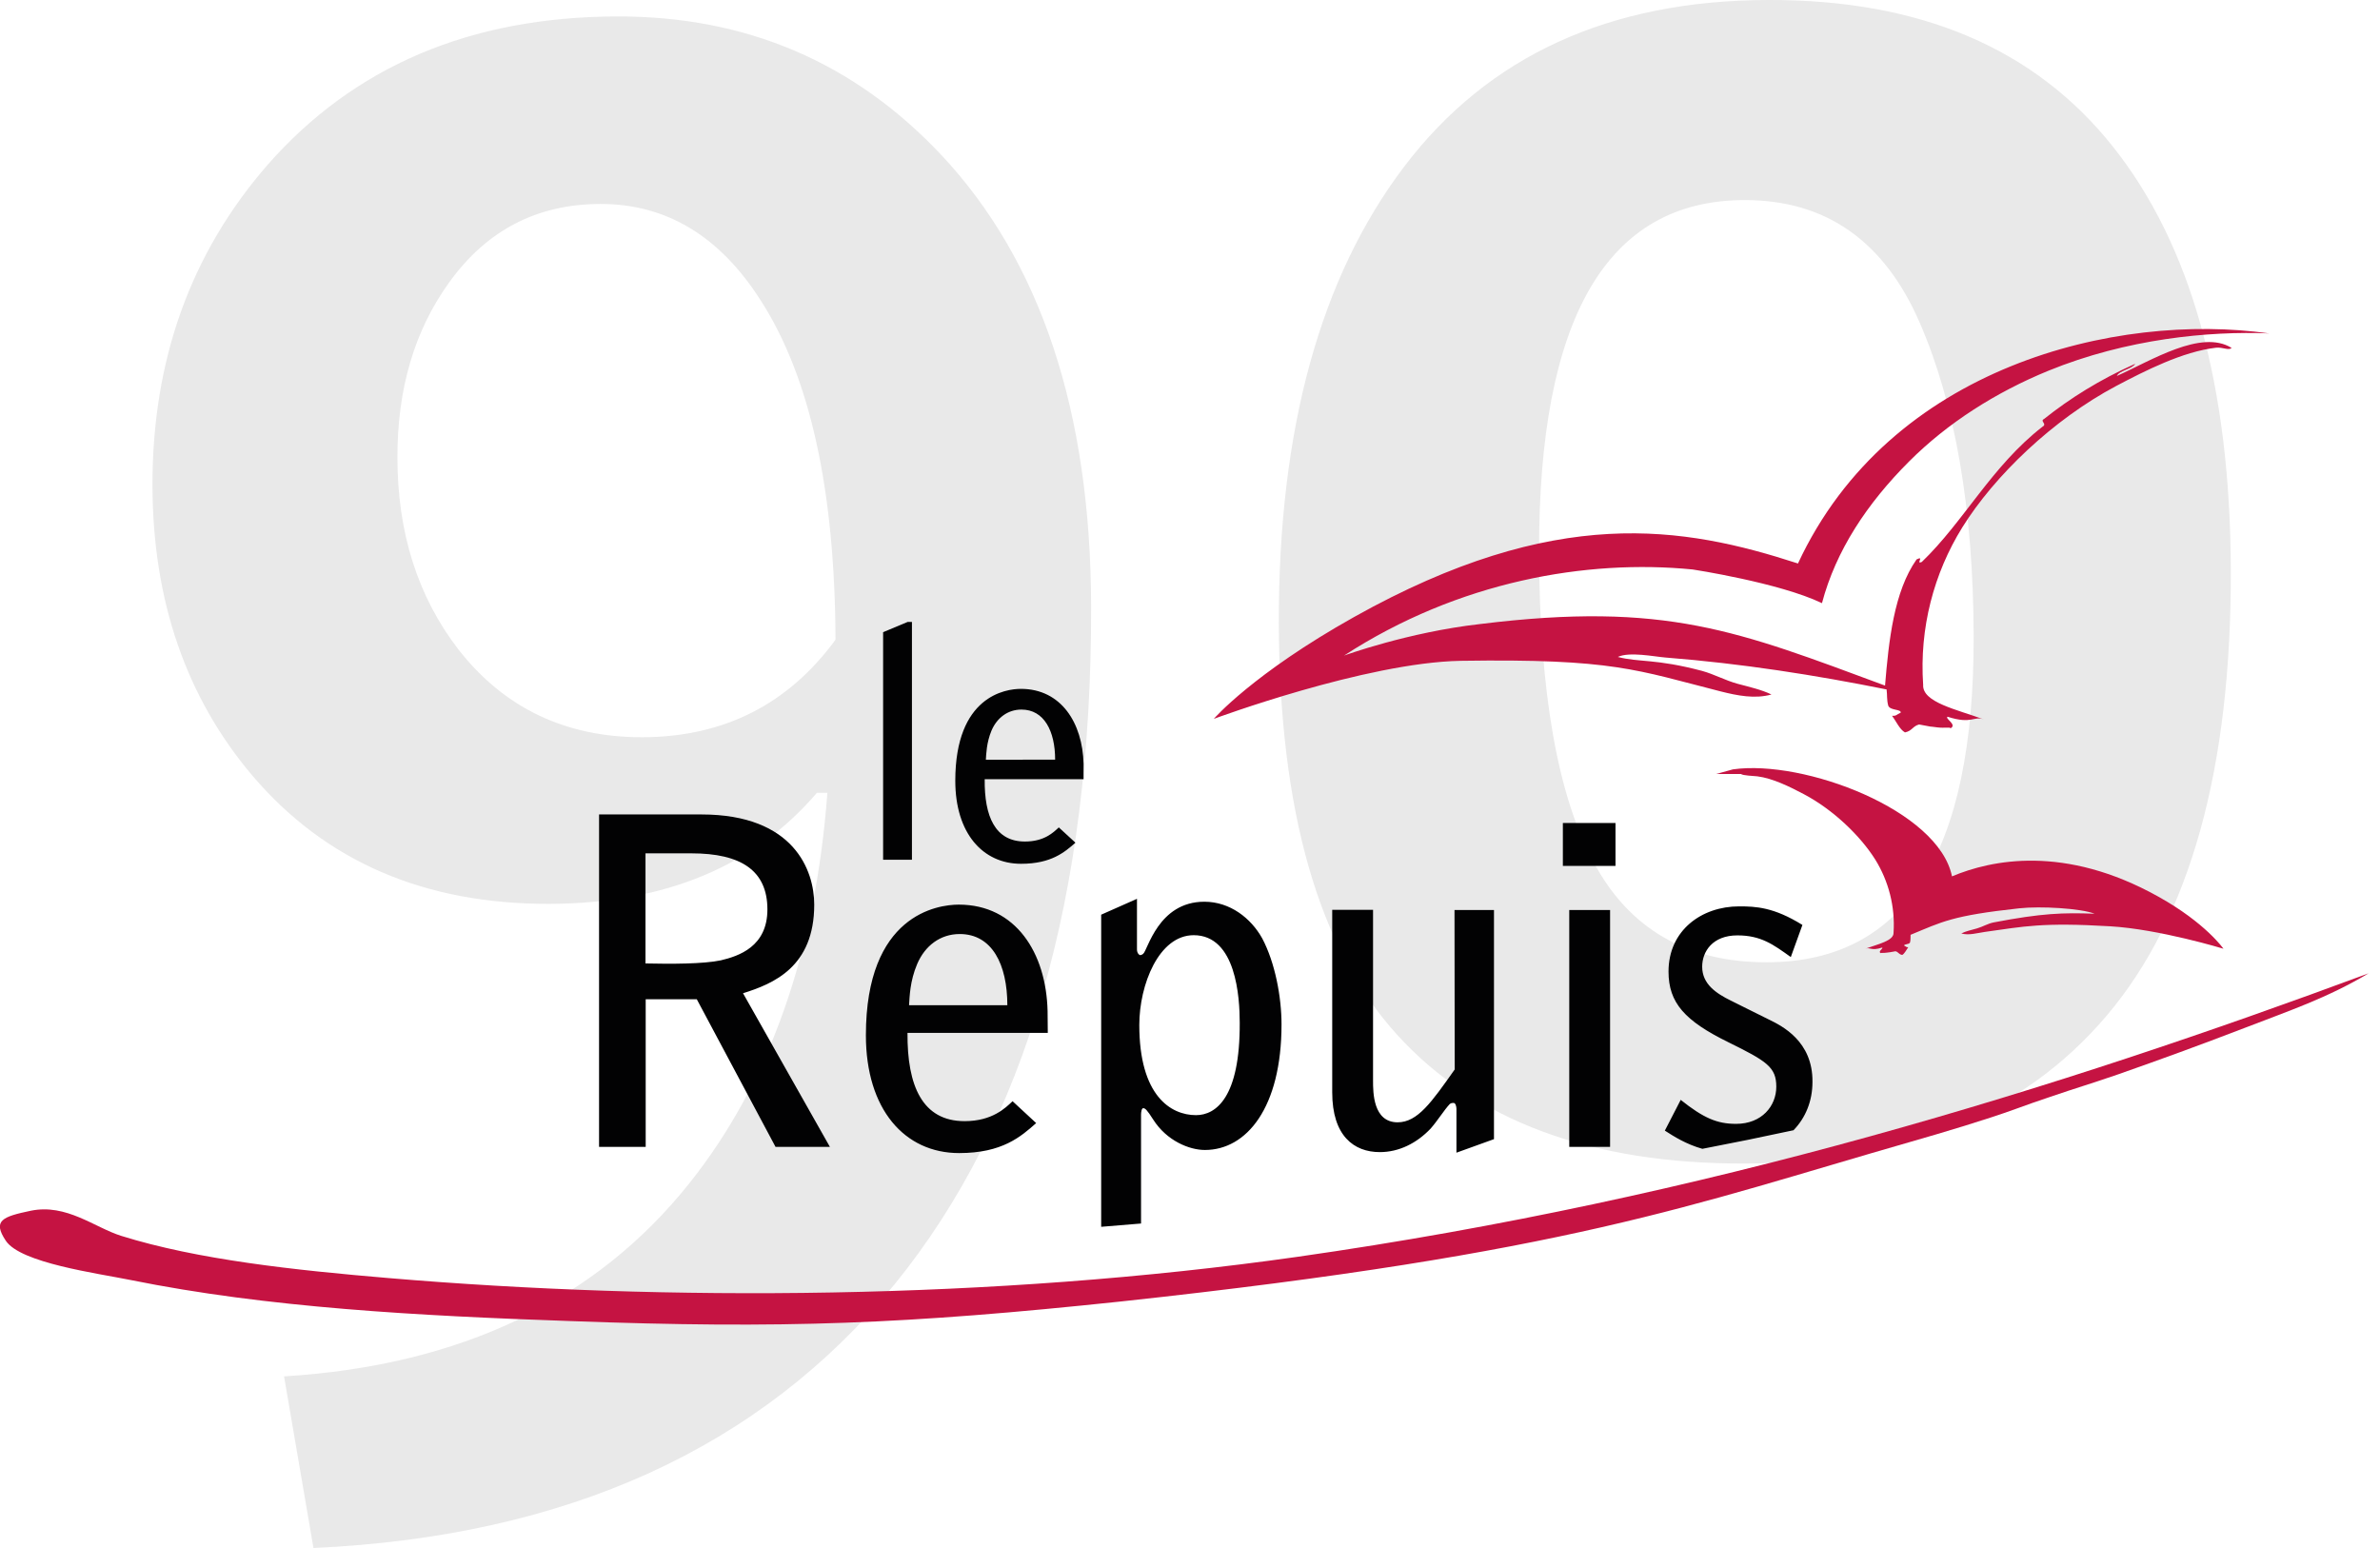 <svg xmlns="http://www.w3.org/2000/svg" xmlns:xlink="http://www.w3.org/1999/xlink" id="Calque_1" x="0px" y="0px" viewBox="0 0 123 80" style="enable-background:new 0 0 123 80;" xml:space="preserve"><style type="text/css">	.st0{fill:#E9E9E9;}	.st1{fill:#C51342;}	.st2{fill:#020203;}</style><g id="_x3C_Logo_Le_Repuis_x5F_90_ans_x5F_CMYK_x3E_">	<path id="_x3C_90_x3E_" class="st0" d="M109.19,7.57C105.16,2.5,99.22-0.03,91.36,0c-8.18,0.02-14.45,2.89-18.79,8.61   s-6.5,13.58-6.48,23.59c0.03,9.72,2.06,16.82,6.11,21.27c4.05,4.46,10.04,6.68,17.97,6.66c8.18-0.02,14.41-2.57,18.72-7.66   c4.3-5.09,6.43-12.76,6.4-23.02C115.26,19.92,113.23,12.64,109.19,7.57z M91.33,49.73c-4.13,0.01-7.12-1.71-8.97-5.17   c-1.86-3.45-2.8-8.79-2.82-16c-0.03-12.13,3.51-18.21,10.61-18.22c4.2-0.01,7.22,2.1,9.06,6.33s2.77,9.63,2.79,16.19   C102.03,44.09,98.47,49.71,91.33,49.73z M31.88,0.85c-7.57,0.02-13.59,2.58-18.07,7.69c-3.97,4.57-5.95,10.1-5.93,16.59   c0.02,5.92,1.74,10.91,5.16,14.95c3.78,4.44,8.9,6.65,15.36,6.63c5.96-0.02,10.56-1.93,13.82-5.74h0.54   c-0.62,8.26-3,14.98-7.11,20.15c-4.86,6.11-11.86,9.45-20.97,10.01L16.2,80c13.09-0.6,23.11-5.16,30.05-13.65   c6.8-8.38,10.17-20.05,10.14-35.01C56.37,21.26,53.78,13.48,48.64,8C44.14,3.22,38.56,0.83,31.88,0.85z M33.22,38.1   c-3.98,0.01-7.16-1.5-9.54-4.55c-2.09-2.72-3.14-6.02-3.14-9.9c-0.01-3.55,0.88-6.57,2.67-9.05c1.93-2.69,4.53-4.05,7.8-4.06   c3.41-0.01,6.18,1.65,8.3,4.98c2.56,3.97,3.84,9.82,3.87,17.54C40.73,36.4,37.42,38.08,33.22,38.1z"></path>	<path id="_x3C_Logo_Le_Repuis_x5F_Oiseaux_x3E_" class="st1" d="M88.92,35.73c0.87,0.22,1.78,0.4,2.63,0.16   c-0.52-0.25-1.14-0.39-1.74-0.55c-0.66-0.18-1.2-0.49-1.85-0.67c-2.42-0.64-3.24-0.43-4.35-0.72c0.6-0.28,1.86-0.02,2.46,0.03   c3.95,0.31,7.76,0.91,11.43,1.65c0.04,0.29,0,0.54,0.09,0.85c0.12,0.25,0.67,0.16,0.64,0.35c-0.23,0.1-0.22,0.18-0.45,0.16   c0.22,0.29,0.39,0.7,0.67,0.86c0.38-0.08,0.39-0.32,0.73-0.41c0.48,0.09,0.58,0.11,0.59,0.11c0.01,0,0.07,0,0.35,0.04   c0.39,0.05,0.69-0.03,0.68,0.05c0.37-0.19-0.3-0.5-0.15-0.6c1.28,0.41,1.34-0.06,1.88,0.14c-1.41-0.52-3.19-0.88-3.14-1.79   c-0.2-2.93,0.55-5.76,2.02-8.13c1.66-2.67,4.69-5.58,7.95-7.31c1.5-0.79,3.44-1.78,5.16-1.98c0.35-0.04,0.66,0.16,0.81,0.01   c-1.57-0.98-4.16,0.66-5.93,1.45c0.13-0.29,0.78-0.35,0.95-0.63c-1.84,0.82-3.38,1.79-4.71,2.85c-0.24,0.12,0.18,0.25-0.08,0.4   c-2.63,2.04-4.07,4.91-6.24,6.99c-0.34,0.15,0.16-0.35-0.27-0.13c-1.17,1.66-1.44,4.21-1.63,6.52c-7.57-2.8-11.31-4.37-20.93-3.18   c-3.72,0.42-7.03,1.63-7.03,1.63c5.93-3.85,12.55-4.99,18.02-4.45c0,0,4.47,0.68,6.68,1.74c0.72-2.72,2.33-5.15,4.5-7.32   c2-2,4.49-3.58,7.2-4.69c4.04-1.65,8.3-2.06,11.41-1.93c-7.89-1.11-19.6,1.68-24.35,11.89c-5.92-1.92-12.51-3.07-22.93,2.76   c-5.25,2.94-7.26,5.27-7.26,5.27s7.84-2.91,12.76-3C83.39,34.03,84.59,34.63,88.92,35.73z M103.03,47.67   c-0.3,0.06-0.55,0.22-0.86,0.31c-0.28,0.08-0.57,0.14-0.81,0.26c0.39,0.11,0.81-0.02,1.22-0.08c2.02-0.28,2.95-0.5,6.48-0.29   c2.54,0.15,5.85,1.16,5.85,1.16s-0.92-1.33-3.36-2.69c-4.85-2.71-8.65-1.9-10.67-1.05c-0.69-3.42-7.65-6.05-11.32-5.53L88.69,40   h1.29c0.07,0.08,0.67,0.1,0.84,0.12c0.8,0.1,1.7,0.55,2.4,0.92c1.52,0.8,2.93,2.16,3.7,3.39c0.68,1.1,1.03,2.42,0.94,3.77   c0.02,0.42-0.8,0.59-1.46,0.83c0.26-0.1,0.28,0.13,0.87-0.06c0.08,0.05-0.24,0.19-0.07,0.29c0-0.03,0.14,0,0.32-0.03   c0.14-0.02,0.16-0.02,0.16-0.02c0.01,0,0.05-0.01,0.28-0.05c0.16,0.04,0.16,0.16,0.35,0.19c0.13-0.08,0.21-0.26,0.31-0.4   c-0.11,0.01-0.1-0.03-0.21-0.08c-0.02-0.09,0.24-0.05,0.3-0.16c0.04-0.15,0.02-0.26,0.03-0.4c1.63-0.67,2.12-0.99,5.62-1.37   c1.1-0.12,3.17,0,3.89,0.28C106.63,47.16,105.54,47.19,103.03,47.67z M67.06,64.95c-15.78,2.24-32.67,2.31-46.97,1.1   c-4.87-0.41-9.88-0.95-13.82-2.18c-1.38-0.43-2.83-1.68-4.68-1.3c-1.48,0.31-1.98,0.51-1.29,1.55c0.76,1.15,4.72,1.68,6.45,2.03   c7.07,1.43,14.88,1.85,22.69,2.12c11.04,0.41,17.42,0.16,28.48-1.01C81.2,64.75,87.34,62.28,98.77,59c1.64-0.47,3.86-1.13,5.4-1.69   c0.43-0.16,1.34-0.48,1.77-0.62c1.43-0.49,1.87-0.6,3.53-1.17c2.33-0.82,4.01-1.43,6.62-2.43c2.19-0.85,4.18-1.51,6.32-2.79   C106.43,56.23,88.19,61.94,67.06,64.95z"></path>	<path id="_x3C_Logo_Le_Repuis_x5F_Textes_x3E_" class="st2" d="M42.08,46.75c0-1.75-1.03-4.66-5.83-4.66h-5.29v17.18h2.41v-7.63   h2.64l4.07,7.63h2.81l-4.49-7.94C39.96,50.84,42.08,49.98,42.08,46.75z M33.36,49.79V44.1h2.37c2.57,0,3.93,0.89,3.93,2.9   c0,1.92-1.48,2.41-2.41,2.63C36.35,49.82,34.66,49.82,33.36,49.79z M54.14,52.25c-0.07-3-1.64-5.5-4.59-5.5   c-1.1,0-4.8,0.52-4.8,6.75c0,3.83,2,6.09,4.82,6.09c2.23,0,3.19-0.85,3.98-1.55l-1.22-1.13c-0.37,0.35-1.05,1.03-2.48,1.03   c-2.18,0-2.97-1.82-2.95-4.56h7.25L54.14,52.25z M46.98,51.95c0.03-0.42,0.04-1.24,0.42-2.13c0.4-0.94,1.19-1.55,2.2-1.55   c1.67,0,2.46,1.57,2.46,3.68C52.06,51.95,46.98,51.95,46.98,51.95z M62.24,46.6c-2.39,0-2.93,2.53-3.16,2.69   c-0.04,0.04-0.11,0.07-0.16,0.07c-0.04,0-0.16-0.1-0.16-0.29v-2.62l-1.85,0.82v16.13l2.06-0.17v-5.63c0-0.12,0.03-0.33,0.11-0.33   c0.1,0,0.19,0.07,0.52,0.59c0.7,1.1,1.87,1.57,2.67,1.57c2.15,0,3.96-2.18,3.96-6.49c0-1.41-0.33-3.19-1-4.45   C64.65,47.45,63.57,46.6,62.24,46.6z M61.81,57.63c-1.31,0-2.93-1.01-2.93-4.66c0-2.08,1.01-4.64,2.81-4.64   c2.2,0,2.38,3.23,2.38,4.52C64.09,56.72,62.84,57.63,61.81,57.63z M75.18,55.27C73.99,56.95,73.27,58,72.23,58   c-1.27,0-1.27-1.55-1.27-2.15v-8.83h-2.11v9.43c0,2.25,1.12,3.09,2.46,3.09c0.98,0,1.9-0.45,2.63-1.22c0.35-0.4,0.7-0.96,0.98-1.26   C74.99,57,75.05,57,75.13,57c0.1,0,0.14,0.21,0.14,0.3v2.27l1.94-0.7V47.03h-2.04L75.18,55.27L75.18,55.27z M80.77,44.75h2.72   v-2.22h-2.72V44.75z M81.1,59.27h2.11V47.03H81.1V59.27z M91.42,52.69l-1.97-0.98c-0.75-0.37-1.48-0.85-1.48-1.75   c0-0.79,0.54-1.62,1.82-1.62c1.22,0,1.85,0.47,2.76,1.12l0.6-1.66c-1.48-0.92-2.41-0.96-3.27-0.96c-1.94,0-3.65,1.24-3.65,3.37   c0,1.62,0.85,2.55,3.09,3.65c1.99,0.98,2.48,1.29,2.48,2.3c0,1-0.75,1.92-2.08,1.92c-0.98,0-1.68-0.3-2.86-1.24l-0.82,1.59   c0.47,0.3,1.09,0.7,1.94,0.94c1.57-0.3,3.14-0.62,4.71-0.96c0.62-0.64,0.98-1.5,0.98-2.5C93.69,53.81,92.1,53.02,91.42,52.69z    M47.13,32.14h-0.22l-1.27,0.53v11.76h1.49V32.14z M56,39.48c-0.05-2.12-1.16-3.88-3.24-3.88c-0.78,0-3.39,0.36-3.39,4.75   c0,2.7,1.41,4.29,3.4,4.29c1.56,0,2.25-0.6,2.81-1.09l-0.86-0.79c-0.27,0.25-0.74,0.73-1.75,0.73c-1.54,0-2.1-1.29-2.08-3.22h5.11   L56,39.48z M50.95,39.26c0.02-0.29,0.03-0.87,0.29-1.5c0.28-0.66,0.84-1.09,1.55-1.09c1.17,0,1.74,1.11,1.74,2.59H50.95z"></path></g></svg>